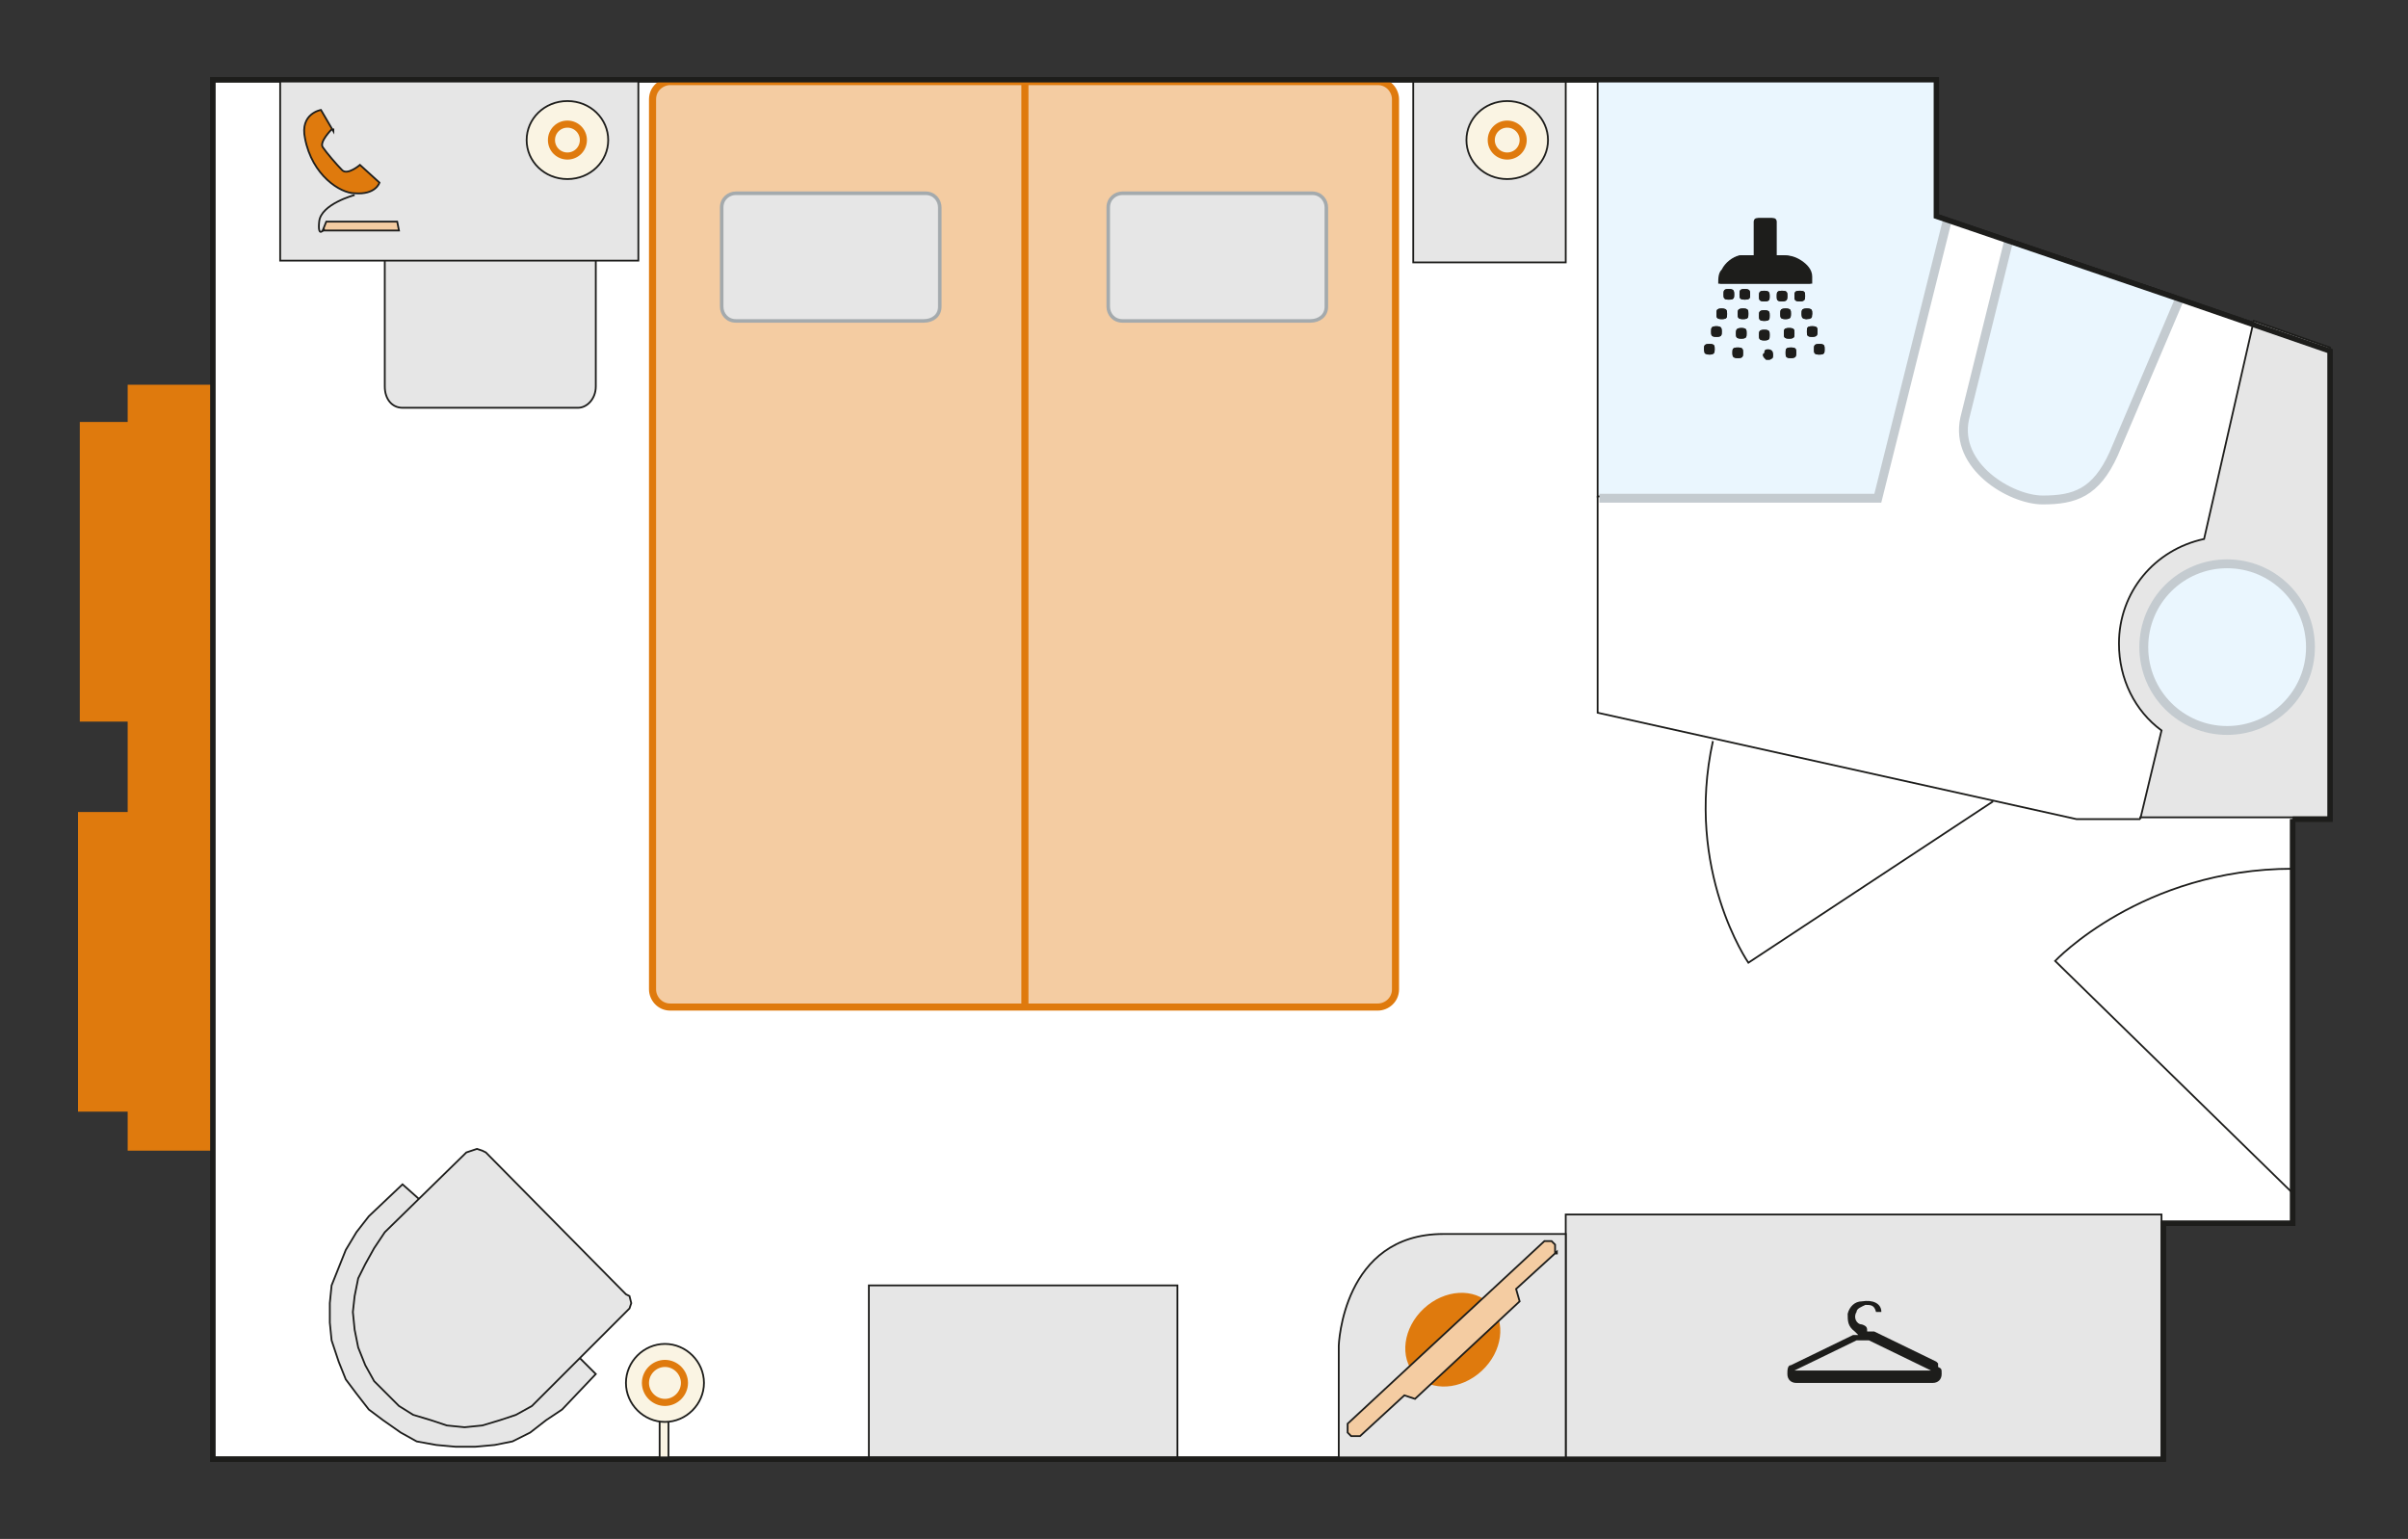 <?xml version="1.0" encoding="UTF-8"?>
<svg xmlns="http://www.w3.org/2000/svg" version="1.1" viewBox="0 0 135.8 86.8">
  <rect x="0" y="0" width="135.8" height="86.8" fill="#333333" stroke="none"/>
  <defs>
    <style>
      .cls-1, .cls-2, .cls-3 {
        fill: #df7a0d;
      }

      .cls-2, .cls-4, .cls-5, .cls-6, .cls-7, .cls-8, .cls-9, .cls-10, .cls-11, .cls-12, .cls-13, .cls-14, .cls-15, .cls-16, .cls-3, .cls-17 {
        stroke: #1d1d1b;
      }

      .cls-2, .cls-4, .cls-5, .cls-7, .cls-18, .cls-8, .cls-9, .cls-10, .cls-12, .cls-13, .cls-14, .cls-15, .cls-19, .cls-16 {
        stroke-miterlimit: 3.9;
      }

      .cls-2, .cls-4, .cls-5, .cls-20, .cls-9, .cls-10, .cls-12, .cls-15 {
        fill-rule: evenodd;
      }

      .cls-2, .cls-4, .cls-6, .cls-7, .cls-8, .cls-9, .cls-10, .cls-12, .cls-14, .cls-15, .cls-16 {
        stroke-width: .1px;
      }

      .cls-4, .cls-14 {
        fill: #faf4e3;
      }

      .cls-5 {
        fill: #e7bd9d;
      }

      .cls-5, .cls-11, .cls-13, .cls-21, .cls-17 {
        stroke-width: .3px;
      }

      .cls-6, .cls-22, .cls-18, .cls-11, .cls-13, .cls-16, .cls-21 {
        fill: none;
      }

      .cls-7, .cls-9, .cls-23 {
        fill: #e6e6e6;
      }

      .cls-22, .cls-18, .cls-19 {
        stroke: #df7a0d;
        stroke-width: .4px;
      }

      .cls-24, .cls-17 {
        fill: #fff;
      }

      .cls-20 {
        stroke: #c4cbd0;
        stroke-width: .5px;
      }

      .cls-20, .cls-12 {
        fill: #eaf6fe;
      }

      .cls-20, .cls-23 {
        stroke-miterlimit: 10;
      }

      .cls-8 {
        fill: #ffd500;
      }

      .cls-10 {
        fill: #a9bbd4;
      }

      .cls-15, .cls-19 {
        fill: #f4cca2;
      }

      .cls-21 {
        stroke: #000;
        stroke-linecap: round;
        stroke-linejoin: round;
      }

      .cls-25 {
        fill: #1d1d1b;
      }

      .cls-3 {
        stroke-miterlimit: 3.9;
        stroke-width: 0px;
      }

      .cls-23 {
        stroke: #a4aaad;
        stroke-width: .2px;
      }
    </style>
  </defs>
  <g>
    <g id="Ebene_1">
      <g id="Ebene_1-2" data-name="Ebene_1">
        <polyline class="cls-17" points="129.3 46.2 129.3 69 122 69 122 82.3 12 82.3 12 4.5 109.2 4.5 109.2 12.2 113.6 13.7 122.7 16.8 131.4 19.8 131.4 46.2 129.3 46.2"></polyline>
        <path class="cls-9" d="M33.6,14.7v7.1c0,.7-.5,1.2-1,1.2h-9.9c-.6,0-1-.5-1-1.2v-7.1"></path>
        <line class="cls-13" x1="122.7" y1="16.8" x2="113.6" y2="13.7"></line>
        <polygon class="cls-24" points="111.8 45 96 41.5 96 41.5 90.1 40.2 90.1 28 105.8 28 109.7 12.3 127.1 18.2 124.3 30.6 120.7 46.2 117.1 46.2 111.8 45 111.8 45"></polygon>
        <path class="cls-9" d="M120.7,46.2l1.2-5c-1.5-1.1-2.4-2.9-2.4-4.9,0-2.9,2-5.3,4.8-5.9l2.8-12.3,4.3,1.5v26.5h-10.7Z"></path>
        <path class="cls-21" d="M12,65"></path>
        <path class="cls-21" d="M12,21.8"></path>
        <rect class="cls-7" x="49" y="72.5" width="17.4" height="9.7"></rect>
        <path class="cls-20" d="M125.6,31.8c2.6,0,4.7,2.1,4.7,4.7s-2.1,4.7-4.7,4.7-4.7-2.1-4.7-4.7,2.1-4.7,4.7-4.7Z"></path>
        <path class="cls-20" d="M122.9,16.9l-3.7,8.7c-1,2.2-2.2,2.6-4,2.6s-5-1.9-4.4-4.6h0l2.5-10.1"></path>
        <polygon class="cls-12" points="90.1 28 105.8 28 109.7 12.3 109.2 12.2 109.2 4.5 90.1 4.5 90.1 28"></polygon>
        <path class="cls-10" d="M92.8,28"></path>
        <rect class="cls-7" x="15.8" y="4.5" width="20.2" height="10.2"></rect>
        <g>
          <path class="cls-4" d="M32,5.7c-1.3,0-2.3,1-2.3,2.2s1,2.2,2.3,2.2,2.3-1,2.3-2.2-1-2.2-2.3-2.2Z"></path>
          <path class="cls-22" d="M32,7c-.5,0-.9.4-.9.9s.4.9.9.9.9-.4.9-.9-.4-.9-.9-.9Z"></path>
        </g>
        <rect class="cls-14" x="37.2" y="79.9" width=".5" height="2.4"></rect>
        <g>
          <path class="cls-14" d="M39.7,78c0,1.2-1,2.2-2.2,2.2s-2.2-1-2.2-2.2,1-2.2,2.2-2.2,2.2,1,2.2,2.2Z"></path>
          <path class="cls-8" d="M37.5,78"></path>
        </g>
        <g>
          <path class="cls-22" d="M38.6,78c0,.6-.5,1.1-1.1,1.1s-1.1-.5-1.1-1.1.5-1.1,1.1-1.1,1.1.5,1.1,1.1Z"></path>
          <path class="cls-8" d="M37.5,78"></path>
        </g>
        <path class="cls-6" d="M129.3,67.3l-13.4-13.1s4.9-5.2,13.4-5.2"></path>
        <polygon class="cls-9" points="111.6 82.3 121.9 82.3 121.9 68.5 88.3 68.5 88.3 82.3 111.6 82.3"></polygon>
        <path class="cls-9" d="M75.5,82.3v-6.4s.2-6.3,5.9-6.3h6.9v12.8h-12.8Z"></path>
        <path class="cls-19" d="M37.8,4.6h39.9c.6,0,1,.5,1,1v50.2c0,.6-.5,1-1,1h-39.9c-.6,0-1-.5-1-1V5.6c0-.6.5-1,1-1Z"></path>
        <line class="cls-18" x1="57.8" y1="56.9" x2="57.8" y2="4.5"></line>
        <rect class="cls-7" x="79.7" y="4.6" width="8.6" height="10.2"></rect>
        <g>
          <path class="cls-4" d="M85,5.7c-1.3,0-2.3,1-2.3,2.2s1,2.2,2.3,2.2,2.3-1,2.3-2.2-1-2.2-2.3-2.2Z"></path>
          <path class="cls-22" d="M85,7c-.5,0-.9.4-.9.9s.4.9.9.9.9-.4.9-.9-.4-.9-.9-.9Z"></path>
        </g>
        <g>
          <polygon class="cls-7" points="23.6 67.6 22.7 66.8 20.8 68.6 20.1 69.5 19.5 70.5 19.1 71.5 18.7 72.5 18.6 73.5 18.6 74.6 18.7 75.6 19.1 76.8 19.5 77.8 20.1 78.6 20.8 79.5 21.6 80.1 22.6 80.8 23.5 81.3 24.6 81.5 25.7 81.6 26.8 81.6 27.9 81.5 28.9 81.3 29.9 80.8 30.8 80.1 31.7 79.5 33.6 77.5 32.7 76.6 23.6 67.6"></polygon>
          <polygon class="cls-7" points="27.4 65 27.2 64.9 26.9 64.8 26.6 64.9 26.3 65 21.7 69.5 21.1 70.4 20.6 71.3 20.2 72.1 20 73.1 19.9 74 20 75 20.2 76 20.6 77 21.1 77.9 21.7 78.5 22.5 79.3 23.3 79.8 24.3 80.1 25.2 80.4 26.2 80.5 27.2 80.4 28.2 80.1 29.1 79.8 30 79.3 30.8 78.5 35.3 74 35.5 73.8 35.6 73.5 35.5 73.1 35.3 73 27.4 65"></polygon>
        </g>
        <path class="cls-5" d="M123.2,16.2"></path>
        <polyline class="cls-6" points="90.1 28 90.1 40.2 117.1 46.2 120.7 46.2"></polyline>
        <polygon class="cls-1" points="12 21.7 7.2 21.7 7.2 23.8 4.5 23.8 4.5 40.7 7.2 40.7 7.2 45.8 4.4 45.8 4.4 62.7 7.2 62.7 7.2 64.9 12 64.9 12 21.7"></polygon>
        <g>
          <path class="cls-23" d="M41.6,10.9h10.6c.5,0,.8.4.8.8v5.6c0,.5-.4.8-.9.8h-10.6c-.5,0-.8-.4-.8-.8v-5.6c0-.5.4-.8.8-.8h.1Z"></path>
          <path class="cls-23" d="M49.4,14.6"></path>
        </g>
        <g>
          <path class="cls-23" d="M63.4,10.9h10.6c.5,0,.8.4.8.8v5.6c0,.5-.4.8-.9.8h-10.6c-.5,0-.8-.4-.8-.8v-5.6c0-.5.4-.8.8-.8h0Z"></path>
          <path class="cls-23" d="M71.2,14.6"></path>
        </g>
        <polyline class="cls-20" points="90.2 28.1 105.9 28.1 109.8 12.5"></polyline>
        <g>
          <path class="cls-2" d="M18.8,7.4l-.7-1.2s-1.2.2-.9,1.6c.4,2.1,2,3.1,2.8,3.1,1.2.1,1.4-.6,1.4-.6l-1.1-1s-.7.6-1,.3-.9-1-1.1-1.3.5-1,.5-1h.1Z"></path>
          <polygon class="cls-15" points="22.5 13 18.2 13 18.4 12.5 22.4 12.5 22.5 13"></polygon>
          <path class="cls-16" d="M20,11s-1.9.5-2,1.5.3.4.3.4"></path>
        </g>
        <g>
          <path class="cls-25" d="M102.2,16h0v-.4c0-.4-.3-.7-.6-.9s-.6-.3-1-.3h-.4v-1.9s0-.2-.2-.2h-.8s-.2,0-.2.2v1.9h-.8c-.5.1-.8.4-1,.8-.2.3-.2.5-.2.8h5.3-.1ZM99.8,18.9c0-.2,0-.3-.3-.3s-.3.1-.3.3,0,.3.3.3.3-.1.3-.3ZM97.9,18.8c0,.2,0,.3.3.3s.3-.1.3-.3,0-.3-.3-.3-.3.1-.3.3ZM97.4,17.7c0-.1,0-.3-.3-.3s-.3.1-.3.3,0,.3.3.3.3-.1.3-.3ZM99.8,17.8c0-.2,0-.3-.3-.3s-.3.1-.3.3,0,.3.3.3.3-.1.3-.3ZM98.6,17.7c0-.2,0-.3-.3-.3s-.3.1-.3.3,0,.3.3.3.3-.1.3-.3ZM102.5,18.7c0-.2,0-.3-.3-.3s-.3.1-.3.3,0,.3.3.3.3-.1.3-.3ZM97.7,19.9c0,.1,0,.3.3.3s.3-.1.3-.3,0-.3-.3-.3-.3.1-.3.3ZM101.8,16.7c0-.2,0-.3-.3-.3s-.3.1-.3.3,0,.3.3.3.3-.1.3-.3ZM101.2,18.8c0-.2,0-.3-.3-.3s-.3.1-.3.3,0,.3.3.3.3-.1.3-.3ZM101.3,19.9c0-.2,0-.3-.3-.3s-.3.1-.3.3,0,.3.3.3.3-.1.3-.3ZM100.8,16.7c0-.2,0-.3-.3-.3s-.3.1-.3.3,0,.3.3.3.3-.1.3-.3ZM101,17.7c0-.2,0-.3-.3-.3s-.3.1-.3.3,0,.3.3.3.3-.1.3-.3ZM102.9,19.7c0-.2,0-.3-.3-.3s-.3.1-.3.3,0,.3.3.3.3-.1.3-.3ZM101.9,18c0,0,.3-.1.3-.3s0-.3-.3-.3-.3.1-.3.3,0,.3.3.3ZM98.7,16.6c0-.1,0-.3-.3-.3s-.3.1-.3.3,0,.3.3.3.3-.1.3-.3ZM96.4,20c.2,0,.3-.1.3-.3s0-.3-.3-.3-.3.1-.3.3,0,.3.3.3ZM97.1,18.7c0-.1,0-.3-.3-.3s-.3.1-.3.3,0,.3.3.3.3-.1.3-.3ZM97.8,16.6c0-.1,0-.3-.3-.3s-.3.1-.3.3,0,.3.3.3.3-.1.3-.3ZM99.8,16.7c0-.1,0-.3-.3-.3s-.3.1-.3.3,0,.3.3.3.3-.1.3-.3Z"></path>
          <path class="cls-25" d="M102.2,16h-5.3c0-.3,0-.6.2-.8.2-.4.6-.7,1-.8h.8v-1.9s0-.2.2-.2h.8s.2,0,.2.2v1.9h.4c.4,0,.7.1,1,.3s.5.5.6.9v.4h.1Z"></path>
          <g>
            <path class="cls-25" d="M99.5,20.2h0c0,0-.2-.2,0-.3,0-.1,0-.2.2-.2.2,0,.3.1.3.3s0,.2-.2.3h-.2Z"></path>
            <path class="cls-25" d="M99.8,18.9c0,.2,0,.3-.3.3s-.3-.1-.3-.3,0-.3.3-.3.3.1.3.3Z"></path>
            <path class="cls-25" d="M97.9,18.8c0-.1,0-.3.3-.3s.3.1.3.3,0,.3-.3.3-.3-.1-.3-.3Z"></path>
            <path class="cls-25" d="M97.4,17.7c0,.2,0,.3-.3.3s-.3-.1-.3-.3,0-.3.3-.3.3.1.3.3Z"></path>
            <path class="cls-25" d="M99.8,17.8c0,.2,0,.3-.3.3s-.3-.1-.3-.3,0-.3.3-.3.3.1.3.3Z"></path>
            <path class="cls-25" d="M98.6,17.7c0,.2,0,.3-.3.3s-.3-.1-.3-.3,0-.3.3-.3.3.1.3.3Z"></path>
            <path class="cls-25" d="M102.5,18.7c0,.1,0,.3-.3.3s-.3-.1-.3-.3,0-.3.3-.3.3.1.3.3Z"></path>
            <path class="cls-25" d="M97.7,19.9c0-.2,0-.3.3-.3s.3.1.3.3,0,.3-.3.3-.3-.1-.3-.3Z"></path>
            <path class="cls-25" d="M101.8,16.7c0,.1,0,.3-.3.3s-.3-.1-.3-.3,0-.3.3-.3.3.1.3.3Z"></path>
            <path class="cls-25" d="M101.2,18.8c0,.2,0,.3-.3.3s-.3-.1-.3-.3,0-.3.3-.3.3.1.3.3Z"></path>
            <path class="cls-25" d="M101.3,19.9c0,.1,0,.3-.3.3s-.3-.1-.3-.3,0-.3.3-.3.3.1.3.3Z"></path>
            <path class="cls-25" d="M100.8,16.7c0,.1,0,.3-.3.3s-.3-.1-.3-.3,0-.3.3-.3.3.1.3.3Z"></path>
            <path class="cls-25" d="M101,17.7c0,.1,0,.3-.3.3s-.3-.1-.3-.3,0-.3.3-.3.3.1.3.3Z"></path>
            <path class="cls-25" d="M102.9,19.7c0,.2,0,.3-.3.3s-.3-.1-.3-.3,0-.3.3-.3.3.1.3.3Z"></path>
            <path class="cls-25" d="M101.9,18c-.2,0-.3-.1-.3-.3s0-.3.3-.3.3.1.3.3,0,.3-.3.3Z"></path>
            <path class="cls-25" d="M98.7,16.6c0,.2,0,.3-.3.3s-.3-.1-.3-.3,0-.3.3-.3.3.1.3.3Z"></path>
            <path class="cls-25" d="M96.4,20c0,0-.3-.1-.3-.3s0-.3.3-.3.3.1.3.3,0,.3-.3.3Z"></path>
            <path class="cls-25" d="M97.1,18.7c0,.2,0,.3-.3.3s-.3-.1-.3-.3,0-.3.3-.3.3.1.3.3Z"></path>
            <path class="cls-25" d="M97.8,16.6c0,.2,0,.3-.3.3s-.3-.1-.3-.3,0-.3.3-.3.3.1.3.3Z"></path>
            <path class="cls-25" d="M99.8,16.7c0,.2,0,.3-.3.3s-.3-.1-.3-.3,0-.3.3-.3.3.1.3.3Z"></path>
          </g>
        </g>
        <g id="SZ1UpP.tif">
          <path class="cls-25" d="M109.2,76.8h0l-3.5-1.7s-.2,0-.4,0c0-.2,0-.3-.3-.4-.3,0-.5-.4-.3-.7,0-.2.3-.3.5-.4.3,0,.5,0,.6.4h0c0,0,.3,0,.3,0h0c0-.5-.5-.7-1.1-.6-.4,0-.7.3-.8.7,0,.4,0,.7.4,1l.2.2c-.2,0-.3,0-.3,0l-3.5,1.7h0c-.2,0-.2.3-.2.5,0,.3.2.5.5.5h7.7c.3,0,.5-.2.5-.5s0-.3-.2-.4v-.2ZM108.9,77.3h-7.7l3.5-1.7h0s.2,0,.3,0h.4l3.5,1.7h0Z"></path>
        </g>
        <g>
          <ellipse class="cls-3" cx="82" cy="75.6" rx="2.9" ry="2.4" transform="translate(-29.6 76) rotate(-42.9)"></ellipse>
          <path class="cls-15" d="M87.8,70.6l-2.3,2.1.2.7-5.9,5.5-.6-.2-2.5,2.3c0,0-.3,0-.5,0l-.2-.2c0,0,0-.3,0-.5l11.1-10.3c0,0,.3,0,.4,0l.2.2c0,0,0,.3,0,.5h.1Z"></path>
        </g>
        <polyline class="cls-11" points="129.3 46.2 129.3 69 122 69 122 82.3 12 82.3 12 4.5 109.2 4.5 109.2 12.2 113.6 13.7 122.7 16.8 131.4 19.8 131.4 46.2 129.3 46.2"></polyline>
        <path class="cls-6" d="M112.4,45.2l-13.8,9.1s-3.6-5.2-2-12.5"></path>
      </g>
    </g>
  </g>
</svg>

